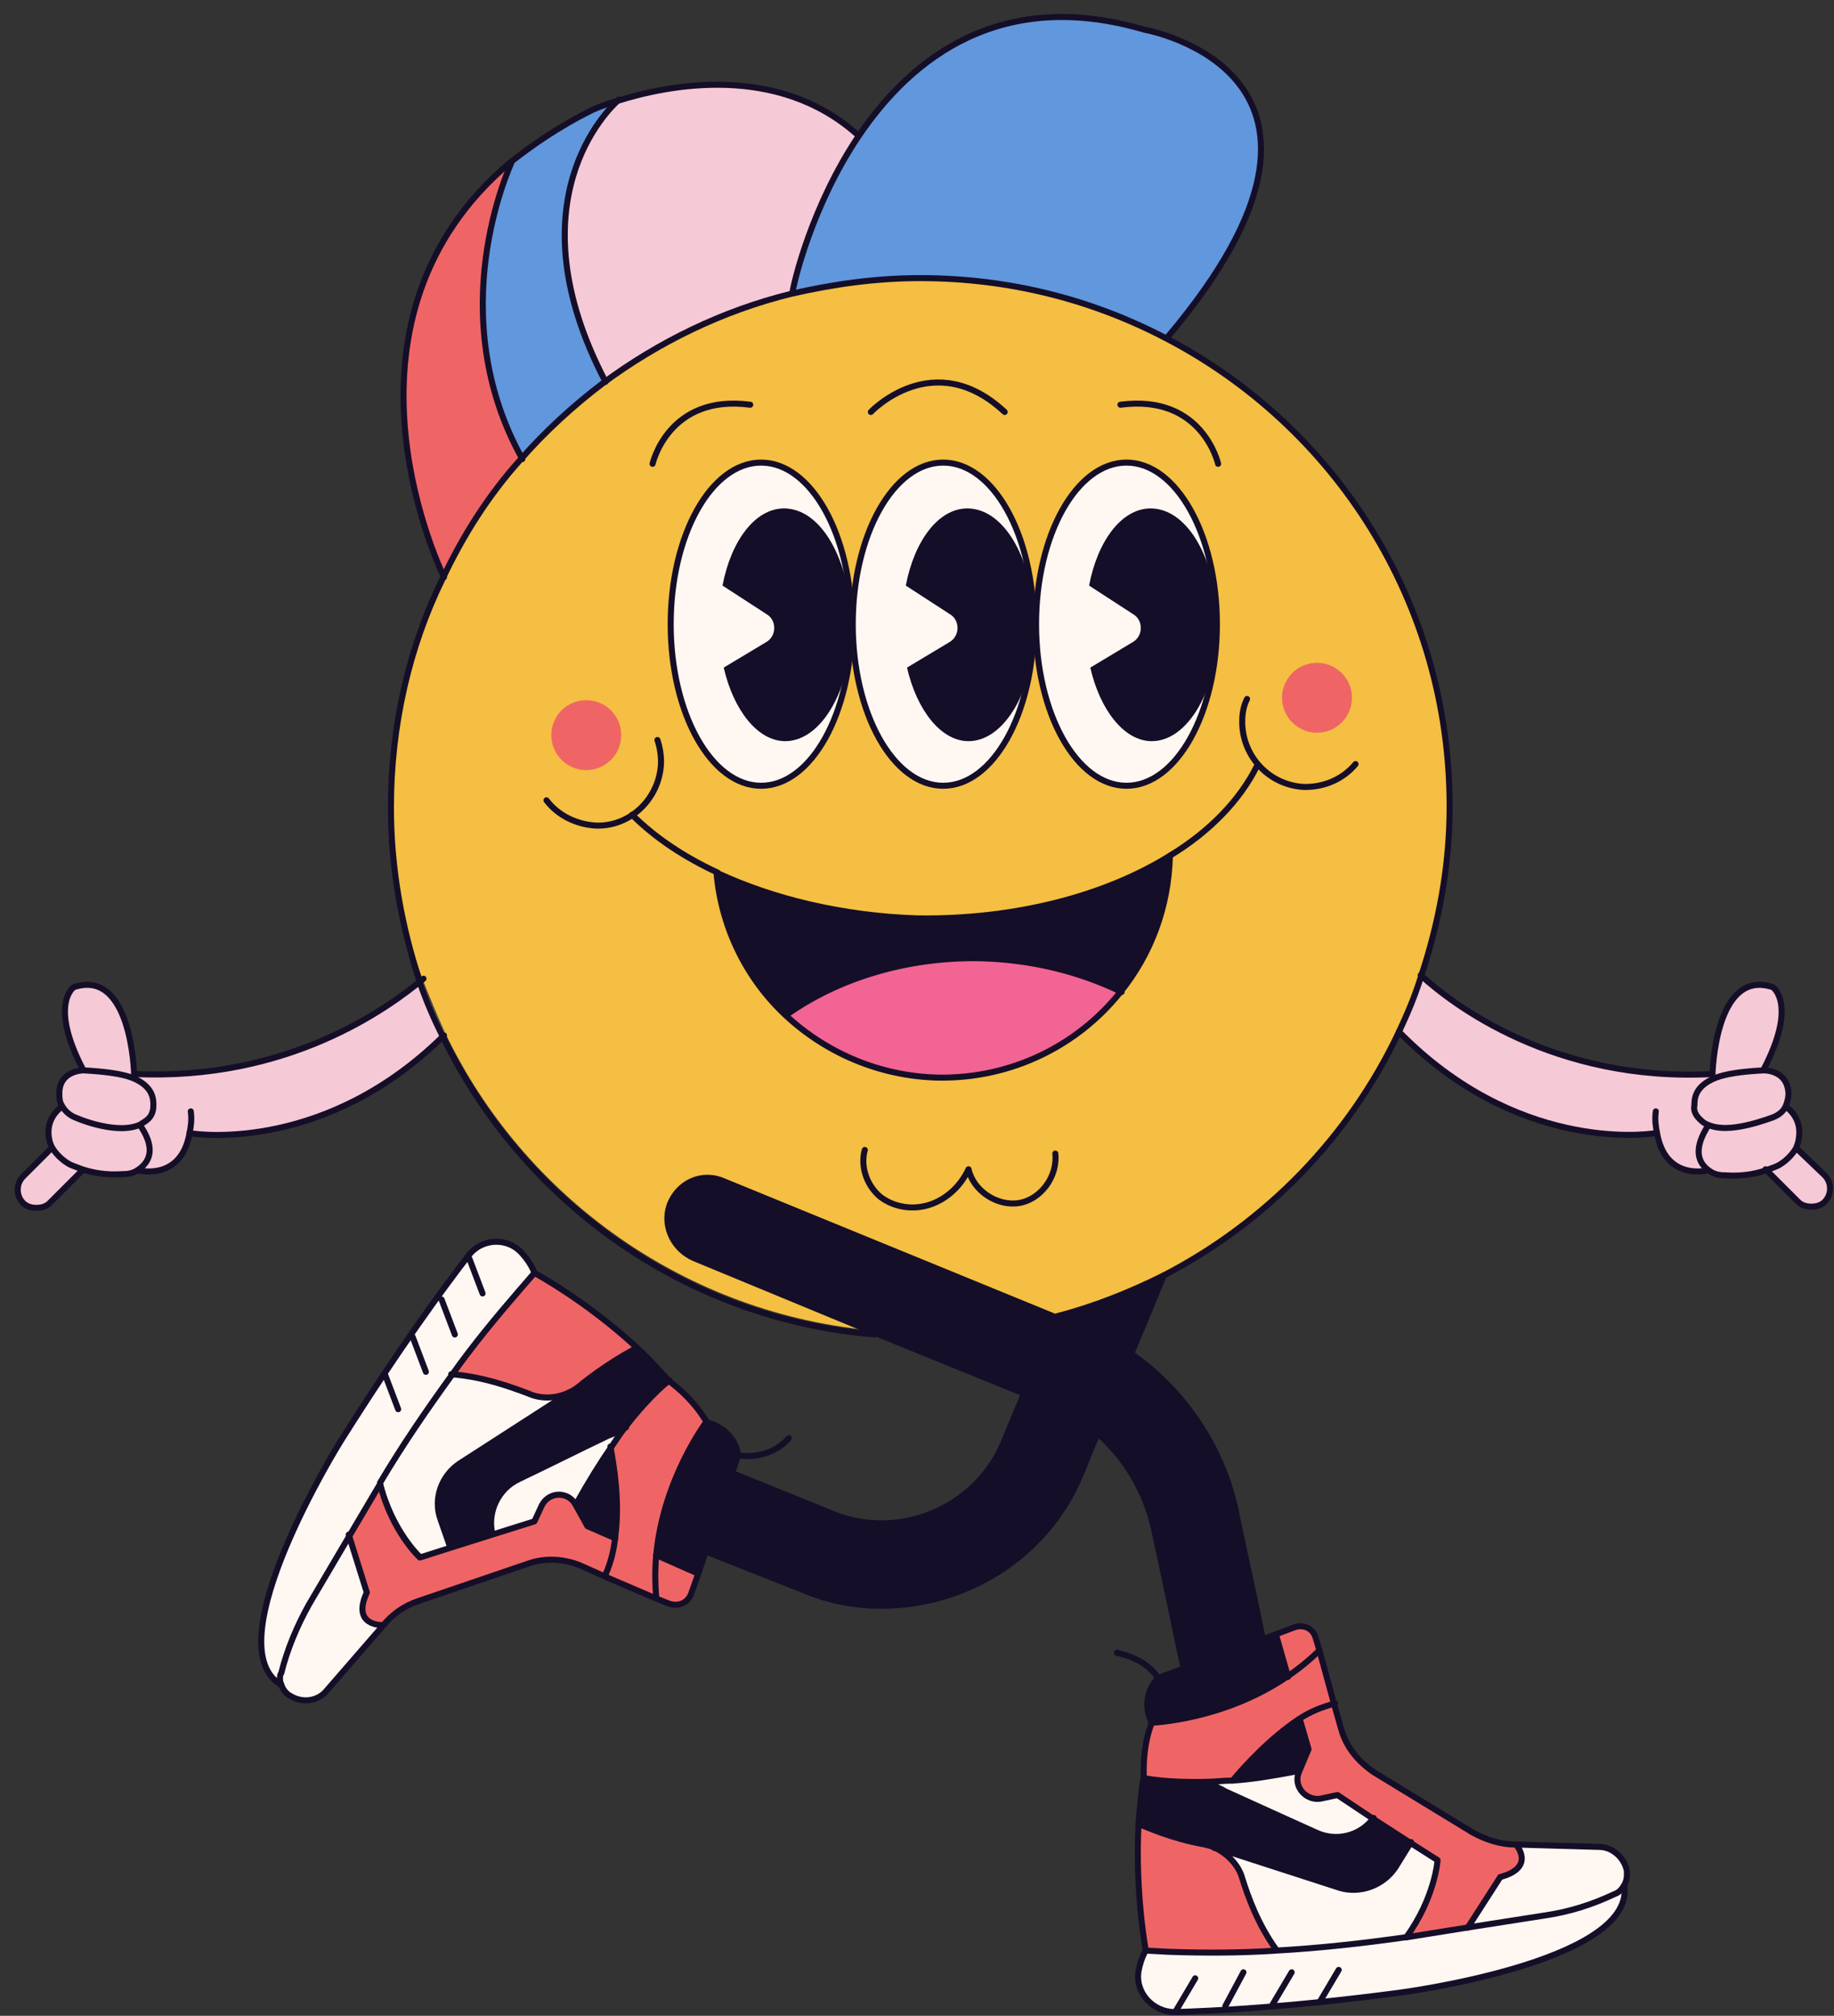<svg width="111" height="122" viewBox="0 0 111 122" fill="none" xmlns="http://www.w3.org/2000/svg">
<rect x="0" y="0" width="111" height="122" fill="#333333" stroke="none"/>
<path d="M85.401 111.486L84.453 113.019C83.723 114.114 82.336 114.624 81.095 114.26L73.651 111.851C73.433 111.778 73.214 111.705 73.068 111.632C71.024 111.267 69.638 110.684 69.054 110.392C69.127 109.516 69.2 108.567 69.346 107.618C69.346 107.618 70.659 107.91 73.141 107.837C73.505 107.983 73.87 108.129 74.235 108.348C75.987 109.151 78.103 110.1 79.709 110.83C80.95 111.413 82.409 111.048 83.212 109.954L85.401 111.486Z" fill="#150E28"/>
<path d="M78.687 104.114L79.198 105.865L78.614 107.252C77.154 107.544 75.768 107.69 74.6 107.836C75.33 106.887 76.863 105.208 78.687 104.114Z" fill="#150E28"/>
<path d="M77.228 98.934L77.957 101.561C74.089 104.188 69.784 104.334 69.784 104.334C69.784 104.334 68.981 102.948 70.148 101.634L77.228 98.934Z" fill="#150E28"/>
<path d="M98.392 114.259C98.903 118.856 84.744 120.681 84.744 120.681C78.103 121.557 73.579 121.776 71.17 121.849C69.856 121.849 68.762 120.681 68.981 119.367C69.127 118.564 69.419 118.127 69.419 118.127L70.805 118.2C72.995 118.273 75.111 118.2 77.3 118.127C79.928 117.981 82.482 117.689 85.109 117.324H85.182L88.831 116.74L93.502 116.01C94.962 115.791 96.421 115.353 97.808 114.697C98.027 114.624 98.173 114.405 98.319 114.259H98.392Z" fill="#FEF7F2"/>
<path d="M98.465 113.238C98.465 113.311 98.465 113.384 98.465 113.457C98.465 113.749 98.392 113.968 98.246 114.186C98.1 114.405 97.954 114.551 97.735 114.624C96.348 115.281 94.962 115.719 93.429 115.938L88.758 116.668L90.729 113.603C92.918 113.092 91.677 111.632 91.677 111.632L96.786 111.778C97.662 111.851 98.392 112.435 98.465 113.238Z" fill="#FEF7F2"/>
<path d="M78.614 107.253C78.249 108.129 79.052 109.005 79.928 108.859L80.949 108.64L83.139 110.1C82.336 111.194 80.876 111.486 79.636 110.975C78.03 110.246 75.914 109.224 74.162 108.494C73.797 108.348 73.433 108.129 73.068 107.983C73.505 107.983 74.016 107.91 74.6 107.91C75.768 107.691 77.082 107.545 78.614 107.253Z" fill="#FEF7F2"/>
<path d="M87.007 112.581C87.007 112.581 86.861 114.843 85.109 117.252H85.036C82.482 117.617 79.855 117.908 77.228 118.054C76.133 116.522 75.549 114.916 75.184 113.749C74.965 112.946 74.308 112.289 73.579 111.924L81.022 114.332C82.263 114.77 83.65 114.259 84.379 113.092L85.328 111.559L87.007 112.581Z" fill="#FEF7F2"/>
<path d="M77.228 118.054C75.038 118.2 72.922 118.2 70.732 118.127L69.346 118.054C69.346 118.054 68.689 114.551 68.908 110.391C69.492 110.61 70.878 111.267 72.922 111.632L73.505 111.851C74.235 112.215 74.892 112.872 75.111 113.675C75.549 114.843 76.206 116.448 77.228 118.054Z" fill="#EF6565"/>
<path d="M89.123 110.902C89.926 111.34 90.802 111.632 91.677 111.632C91.677 111.632 92.918 113.019 90.729 113.603L88.758 116.668L85.109 117.252C86.861 114.77 87.007 112.581 87.007 112.581L85.401 111.559L83.139 110.1L80.949 108.64L79.928 108.859C78.979 109.078 78.249 108.129 78.614 107.253L79.198 105.867L78.687 104.115C79.344 103.677 80.074 103.385 80.876 103.167L81.314 104.699C81.606 105.794 82.336 106.67 83.285 107.326L89.123 110.902Z" fill="#EF6565"/>
<path d="M78.395 98.495C78.979 98.276 79.563 98.568 79.709 99.152L79.928 99.882C79.271 100.466 78.614 101.05 77.957 101.487L77.228 98.86L78.395 98.495Z" fill="#EF6565"/>
<path d="M79.928 99.883L80.803 103.094C80.074 103.313 79.344 103.605 78.614 104.043C76.79 105.137 75.33 106.816 74.6 107.765C74.016 107.838 73.505 107.838 73.068 107.838C70.586 107.911 69.273 107.619 69.273 107.619C69.273 107.619 69.127 105.94 69.784 104.262C69.784 104.262 74.089 104.116 77.957 101.488C78.614 101.051 79.271 100.54 79.928 99.883Z" fill="#EF6565"/>
<path d="M69.711 104.26C69.711 104.26 68.908 102.873 70.076 101.56L77.154 98.933L78.322 98.495C78.906 98.276 79.49 98.568 79.636 99.151L79.855 99.881L80.731 103.092L81.168 104.625C81.46 105.72 82.19 106.595 83.139 107.252L89.123 110.901C89.926 111.339 90.802 111.631 91.677 111.631L96.786 111.777C97.589 111.777 98.319 112.434 98.465 113.237C98.465 113.31 98.465 113.383 98.465 113.456C98.465 113.747 98.392 113.966 98.246 114.185C98.1 114.404 97.954 114.55 97.735 114.623C96.348 115.28 94.962 115.718 93.429 115.937L88.758 116.667L85.109 117.251H85.036C82.482 117.615 79.855 117.907 77.228 118.053C75.038 118.199 72.922 118.199 70.732 118.126L69.346 118.053C69.346 118.053 68.689 114.55 68.908 110.39C68.981 109.515 69.054 108.566 69.2 107.617C69.273 107.617 69.054 105.939 69.711 104.26Z" stroke="#150E28" stroke-width="0.365" stroke-miterlimit="10" stroke-linecap="round" stroke-linejoin="round"/>
<path d="M69.71 104.259C69.71 104.259 74.016 104.113 77.884 101.486C78.541 101.048 79.271 100.464 79.855 99.88" stroke="#150E28" stroke-width="0.365" stroke-miterlimit="10" stroke-linecap="round" stroke-linejoin="round"/>
<path d="M78.687 104.113L79.198 105.865L78.614 107.251C78.249 108.127 79.052 109.003 79.928 108.857L80.949 108.638L83.139 110.098L85.401 111.557L87.007 112.579C87.007 112.579 86.861 114.841 85.109 117.25" stroke="#150E28" stroke-width="0.365" stroke-miterlimit="10" stroke-linecap="round" stroke-linejoin="round"/>
<path d="M77.227 98.931L77.957 101.485" stroke="#150E28" stroke-width="0.365" stroke-miterlimit="10" stroke-linecap="round" stroke-linejoin="round"/>
<path d="M91.751 111.63C91.751 111.63 92.991 113.016 90.802 113.6L88.831 116.665" stroke="#150E28" stroke-width="0.365" stroke-miterlimit="10" stroke-linecap="round" stroke-linejoin="round"/>
<path d="M73.579 111.851C74.308 112.216 74.965 112.873 75.184 113.675C75.549 114.843 76.133 116.449 77.228 117.981" stroke="#150E28" stroke-width="0.365" stroke-miterlimit="10" stroke-linecap="round" stroke-linejoin="round"/>
<path d="M68.908 110.391C69.492 110.609 70.878 111.266 72.922 111.631C73.141 111.704 73.359 111.704 73.505 111.85" stroke="#150E28" stroke-width="0.365" stroke-miterlimit="10" stroke-linecap="round" stroke-linejoin="round"/>
<path d="M69.346 118.053C69.346 118.053 69.054 118.491 68.908 119.294C68.689 120.607 69.784 121.775 71.097 121.775C73.505 121.702 78.03 121.483 84.671 120.607C84.671 120.607 98.829 118.783 98.319 114.185" stroke="#150E28" stroke-width="0.365" stroke-miterlimit="10" stroke-linecap="round" stroke-linejoin="round"/>
<path d="M69.273 107.618C69.273 107.618 70.586 107.91 73.068 107.837C73.505 107.837 74.016 107.764 74.6 107.764C75.768 107.691 77.082 107.472 78.614 107.18" stroke="#150E28" stroke-width="0.365" stroke-miterlimit="10" stroke-linecap="round" stroke-linejoin="round"/>
<path d="M85.401 111.486L84.453 113.018C83.723 114.113 82.336 114.624 81.095 114.259L73.651 111.851L73.068 111.632" stroke="#150E28" stroke-width="0.365" stroke-miterlimit="10" stroke-linecap="round" stroke-linejoin="round"/>
<path d="M73.068 107.908C73.433 108.054 73.797 108.2 74.162 108.419C75.914 109.222 78.03 110.17 79.636 110.9C80.876 111.484 82.336 111.119 83.139 110.024" stroke="#150E28" stroke-width="0.365" stroke-miterlimit="10" stroke-linecap="round" stroke-linejoin="round"/>
<path d="M74.6 107.764C75.33 106.888 76.863 105.209 78.614 104.042C79.271 103.604 80.001 103.312 80.803 103.093" stroke="#150E28" stroke-width="0.365" stroke-miterlimit="10" stroke-linecap="round" stroke-linejoin="round"/>
<path d="M71.17 121.701L72.338 119.73" stroke="#150E28" stroke-width="0.365" stroke-miterlimit="10" stroke-linecap="round" stroke-linejoin="round"/>
<path d="M74.162 121.411L75.257 119.367" stroke="#150E28" stroke-width="0.365" stroke-miterlimit="10" stroke-linecap="round" stroke-linejoin="round"/>
<path d="M77.008 121.338L78.176 119.367" stroke="#150E28" stroke-width="0.365" stroke-miterlimit="10" stroke-linecap="round" stroke-linejoin="round"/>
<path d="M79.855 121.192L81.022 119.221" stroke="#150E28" stroke-width="0.365" stroke-miterlimit="10" stroke-linecap="round" stroke-linejoin="round"/>
<path d="M40.519 83.534C40.519 83.534 39.424 84.337 37.891 86.307C37.599 86.453 37.234 86.672 36.797 86.818C35.118 87.621 32.929 88.715 31.396 89.445C30.155 90.029 29.499 91.416 29.791 92.729L27.236 93.532L26.652 91.853C26.215 90.613 26.725 89.226 27.82 88.496L34.388 84.264C34.607 84.191 34.753 84.045 34.972 83.899C36.578 82.585 37.891 81.855 38.475 81.563C39.205 82.147 39.862 82.804 40.519 83.534Z" fill="#150E28"/>
<path d="M36.943 87.549C37.162 88.716 37.526 90.906 37.234 93.022L35.556 92.292L34.826 90.979C35.629 89.665 36.286 88.497 36.943 87.549Z" fill="#150E28"/>
<path d="M42.781 86.017C42.781 86.017 44.386 86.309 44.678 87.988L42.27 95.14L39.789 94.045C40.154 89.447 42.781 86.017 42.781 86.017Z" fill="#150E28"/>
<path d="M20.595 87.258C24.098 81.566 26.798 77.916 28.331 76.019C29.134 74.997 30.739 74.924 31.615 75.873C32.199 76.457 32.345 77.041 32.345 77.041L31.396 78.135C30.009 79.741 28.623 81.493 27.382 83.171C25.85 85.287 24.39 87.477 23.076 89.739V89.812L21.179 93.023L18.771 97.11C18.041 98.424 17.457 99.811 17.092 101.27C17.092 101.343 17.019 101.489 17.019 101.562C17.019 101.708 17.019 101.781 17.092 101.927L16.946 102C13.005 99.373 20.595 87.258 20.595 87.258Z" fill="#FEF7F2"/>
<path d="M22.201 96.453C21.252 98.496 23.149 98.423 23.149 98.423L19.792 102.291C19.282 102.948 18.333 103.094 17.603 102.656C17.311 102.51 17.092 102.218 17.019 101.926C16.946 101.78 16.946 101.707 16.946 101.561C16.946 101.488 16.946 101.342 17.019 101.269C17.384 99.81 17.968 98.423 18.698 97.11L21.106 93.023L22.201 96.453Z" fill="#FEF7F2"/>
<path d="M36.943 87.55C36.286 88.499 35.556 89.666 34.826 90.98C34.388 90.177 33.221 90.177 32.783 91.053L32.345 92.002L29.791 92.805C29.499 91.491 30.155 90.104 31.396 89.521C32.929 88.791 35.118 87.696 36.797 86.893C37.162 86.674 37.526 86.528 37.891 86.382C37.599 86.747 37.307 87.112 36.943 87.55Z" fill="#FEF7F2"/>
<path d="M32.053 84.337C32.856 84.702 33.731 84.629 34.534 84.264L27.966 88.497C26.871 89.227 26.36 90.614 26.798 91.854L27.382 93.533L25.558 94.117C25.558 94.117 23.879 92.584 23.149 89.665V89.592C24.463 87.329 25.923 85.14 27.455 83.024C29.28 83.316 30.885 83.826 32.053 84.337Z" fill="#FEF7F2"/>
<path d="M42.197 95.211L41.759 96.451C41.54 97.035 40.956 97.254 40.373 97.035L39.643 96.743C39.57 95.868 39.57 94.992 39.643 94.189L42.197 95.211Z" fill="#EF6565"/>
<path d="M25.339 96.891C24.463 97.183 23.733 97.694 23.149 98.424C23.149 98.424 21.252 98.497 22.201 96.453L21.106 92.95L23.003 89.739C23.806 92.658 25.412 94.191 25.412 94.191L27.236 93.607L29.791 92.804L32.345 92.001L32.783 91.053C33.221 90.177 34.388 90.177 34.826 90.98L35.556 92.293L37.234 93.023C37.162 93.826 36.943 94.629 36.651 95.286L35.191 94.629C34.169 94.191 33.002 94.118 31.98 94.483L25.339 96.891Z" fill="#EF6565"/>
<path d="M38.548 81.565C38.037 81.857 36.651 82.587 35.045 83.901L34.461 84.266C33.731 84.631 32.783 84.704 31.98 84.339C30.812 83.901 29.207 83.317 27.309 83.171C28.55 81.419 29.936 79.741 31.323 78.135L32.272 77.041C32.345 77.041 35.483 78.719 38.548 81.565Z" fill="#EF6565"/>
<path d="M40.519 83.535C40.519 83.535 41.905 84.484 42.781 86.016C42.781 86.016 40.154 89.446 39.716 94.117C39.643 94.92 39.643 95.795 39.716 96.671L36.651 95.358C36.943 94.628 37.161 93.898 37.234 93.095C37.526 90.979 37.161 88.789 36.943 87.622C37.234 87.184 37.526 86.746 37.818 86.381C39.424 84.338 40.519 83.535 40.519 83.535Z" fill="#EF6565"/>
<path d="M27.382 83.172C28.623 81.42 30.009 79.742 31.396 78.136L32.345 77.041C32.345 77.041 35.483 78.72 38.548 81.566C39.205 82.15 39.862 82.88 40.519 83.609C40.519 83.609 41.905 84.558 42.781 86.091C42.781 86.091 44.387 86.383 44.678 88.061L42.27 95.213L41.832 96.454C41.613 97.038 41.029 97.257 40.446 97.038L39.716 96.746L36.651 95.432L35.191 94.775C34.169 94.338 33.002 94.264 31.98 94.629L25.339 96.892C24.463 97.184 23.733 97.695 23.149 98.424L19.792 102.292C19.282 102.949 18.333 103.095 17.603 102.657C17.311 102.511 17.092 102.219 17.019 101.927C16.946 101.781 16.946 101.708 16.946 101.562C16.946 101.49 16.946 101.344 17.019 101.271C17.384 99.811 17.968 98.424 18.698 97.111L21.106 93.024L23.003 89.813V89.74C24.39 87.404 25.85 85.288 27.382 83.172Z" stroke="#150E28" stroke-width="0.365" stroke-miterlimit="10" stroke-linecap="round" stroke-linejoin="round"/>
<path d="M42.781 86.018C42.781 86.018 40.154 89.448 39.716 94.119C39.643 94.921 39.643 95.797 39.716 96.673" stroke="#150E28" stroke-width="0.365" stroke-miterlimit="10" stroke-linecap="round" stroke-linejoin="round"/>
<path d="M37.234 93.097L35.556 92.367L34.826 91.053C34.388 90.251 33.221 90.251 32.783 91.126L32.345 92.075L29.791 92.878L27.236 93.681L25.412 94.264C25.412 94.264 23.733 92.732 23.003 89.813" stroke="#150E28" stroke-width="0.365" stroke-miterlimit="10" stroke-linecap="round" stroke-linejoin="round"/>
<path d="M42.197 95.213L39.716 94.118" stroke="#150E28" stroke-width="0.365" stroke-miterlimit="10" stroke-linecap="round" stroke-linejoin="round"/>
<path d="M23.149 98.351C23.149 98.351 21.252 98.424 22.201 96.38L21.106 92.877" stroke="#150E28" stroke-width="0.365" stroke-miterlimit="10" stroke-linecap="round" stroke-linejoin="round"/>
<path d="M34.461 84.265C33.731 84.63 32.783 84.703 31.98 84.338C30.812 83.9 29.207 83.316 27.309 83.17" stroke="#150E28" stroke-width="0.365" stroke-miterlimit="10" stroke-linecap="round" stroke-linejoin="round"/>
<path d="M38.548 81.566C38.037 81.858 36.651 82.588 35.045 83.901C34.899 84.047 34.68 84.193 34.461 84.266" stroke="#150E28" stroke-width="0.365" stroke-miterlimit="10" stroke-linecap="round" stroke-linejoin="round"/>
<path d="M32.345 77.041C32.345 77.041 32.199 76.53 31.615 75.874C30.739 74.852 29.134 74.925 28.331 76.019C26.871 77.917 24.171 81.566 20.595 87.258C20.595 87.258 13.005 99.446 16.946 101.927" stroke="#150E28" stroke-width="0.365" stroke-miterlimit="10" stroke-linecap="round" stroke-linejoin="round"/>
<path d="M40.519 83.535C40.519 83.535 39.424 84.338 37.891 86.309C37.599 86.674 37.307 87.111 37.016 87.549C36.359 88.498 35.629 89.666 34.899 90.979" stroke="#150E28" stroke-width="0.365" stroke-miterlimit="10" stroke-linecap="round" stroke-linejoin="round"/>
<path d="M27.236 93.607L26.652 91.928C26.215 90.688 26.725 89.301 27.82 88.571L34.388 84.338L34.972 83.974" stroke="#150E28" stroke-width="0.365" stroke-miterlimit="10" stroke-linecap="round" stroke-linejoin="round"/>
<path d="M37.891 86.383C37.599 86.529 37.234 86.748 36.797 86.894C35.118 87.697 32.929 88.791 31.396 89.521C30.155 90.105 29.499 91.492 29.791 92.805" stroke="#150E28" stroke-width="0.365" stroke-miterlimit="10" stroke-linecap="round" stroke-linejoin="round"/>
<path d="M36.943 87.549C37.161 88.717 37.526 90.906 37.234 93.023C37.161 93.826 36.943 94.628 36.651 95.285" stroke="#150E28" stroke-width="0.365" stroke-miterlimit="10" stroke-linecap="round" stroke-linejoin="round"/>
<path d="M28.404 76.165L29.207 78.281" stroke="#150E28" stroke-width="0.365" stroke-miterlimit="10" stroke-linecap="round" stroke-linejoin="round"/>
<path d="M26.725 78.648L27.528 80.764" stroke="#150E28" stroke-width="0.365" stroke-miterlimit="10" stroke-linecap="round" stroke-linejoin="round"/>
<path d="M24.974 80.909L25.777 83.025" stroke="#150E28" stroke-width="0.365" stroke-miterlimit="10" stroke-linecap="round" stroke-linejoin="round"/>
<path d="M23.295 83.17L24.098 85.287" stroke="#150E28" stroke-width="0.365" stroke-miterlimit="10" stroke-linecap="round" stroke-linejoin="round"/>
<path d="M108.828 72.733L106.857 70.763C107.222 70.69 107.514 70.544 107.733 70.398C108.171 70.179 108.463 69.887 108.682 69.449L108.755 69.522L110.433 71.128C110.871 71.566 110.871 72.295 110.433 72.733C110.214 72.952 109.922 73.025 109.631 73.025C109.339 73.098 109.047 72.952 108.828 72.733Z" fill="#F6C9D6"/>
<path d="M26.871 34.932C26.288 33.691 19.719 19.241 30.885 9.827C30.739 10.191 26.652 18.949 31.542 27.78C29.718 29.896 28.185 32.304 26.871 34.932Z" fill="#EF6565"/>
<path d="M103.281 68.136C104.376 68.647 106.201 68.136 107.222 67.698C107.587 67.553 107.879 67.261 108.025 66.969L108.098 67.042C108.098 67.042 108.828 67.553 108.828 68.501C108.828 68.866 108.755 69.231 108.609 69.523C108.39 69.888 108.025 70.253 107.66 70.472C107.441 70.618 107.149 70.691 106.784 70.837C106.128 71.056 105.325 71.202 104.303 71.129C103.938 71.129 103.646 71.056 103.354 70.837C102.843 70.472 102.333 69.742 103.208 68.282L103.281 68.136Z" fill="#F6C9D6"/>
<path d="M55.771 16.759C53.071 16.759 50.517 17.124 47.963 17.708C48.036 17.197 49.13 12.526 51.977 8.22C55.188 3.477 60.588 -0.829 69.273 1.798C69.273 1.798 84.161 4.425 70.659 20.408C66.208 18.073 61.099 16.759 55.771 16.759Z" fill="#6197DD"/>
<path d="M43.438 52.811C43.73 56.168 45.262 59.233 47.598 61.423C50.006 63.685 53.217 65.145 56.866 65.218C61.318 65.291 65.332 63.247 67.886 60.036C69.711 57.774 70.805 54.927 70.878 51.789C67.01 54.198 61.61 55.657 55.699 55.584C51.028 55.438 46.868 54.416 43.438 52.811ZM26.871 34.931C28.112 32.304 29.718 29.895 31.542 27.779C33.075 26.027 34.68 24.495 36.578 23.108C39.935 20.627 43.803 18.729 47.963 17.708C50.444 17.124 53.071 16.759 55.771 16.759C61.099 16.759 66.208 18.073 70.659 20.408C80.876 25.735 87.81 36.464 87.81 48.724C87.81 52.373 87.226 55.876 86.058 59.087C85.693 60.182 85.255 61.277 84.745 62.371C81.752 68.721 76.717 73.902 70.513 77.113C68.47 78.208 66.281 79.011 64.018 79.595L43.876 71.348C42.562 70.837 41.029 71.494 40.592 72.808C40.154 74.121 40.883 75.508 42.124 76.019L53.071 80.543C41.54 79.595 31.688 72.443 26.944 62.517C26.433 61.423 25.996 60.328 25.558 59.233C24.39 55.949 23.806 52.373 23.806 48.651C23.733 43.761 24.901 39.091 26.871 34.931Z" fill="#F4BF42"/>
<path d="M106.711 64.78C105.325 64.853 104.376 64.999 103.792 65.218L103.719 64.999C103.719 64.999 103.865 58.577 107.368 59.744C107.368 59.817 108.828 60.839 106.711 64.78Z" fill="#F6C9D6"/>
<path d="M37.38 6.105C40.373 5.156 47.087 3.77 51.977 8.221C49.13 12.454 48.036 17.125 47.963 17.709C43.803 18.73 39.935 20.628 36.578 23.109C30.958 12.235 36.724 6.616 37.38 6.105Z" fill="#F6C9D6"/>
<path d="M31.615 27.78C26.725 19.022 30.812 10.192 30.958 9.827C32.345 8.732 33.95 7.637 35.848 6.689C35.848 6.689 36.432 6.397 37.453 6.105C36.87 6.689 31.031 12.235 36.651 23.109C34.753 24.496 33.075 26.028 31.615 27.78Z" fill="#6197DD"/>
<path d="M4.394 59.817C7.897 58.65 8.043 65.072 8.043 65.072L7.97 65.291C7.313 65.072 6.437 64.853 5.05 64.853C2.934 60.839 4.394 59.817 4.394 59.817Z" fill="#F6C9D6"/>
<path d="M47.598 61.423C45.262 59.234 43.73 56.169 43.438 52.812C46.868 54.417 51.101 55.439 55.625 55.585C61.537 55.658 66.937 54.271 70.805 51.79C70.732 54.928 69.638 57.774 67.813 60.036C65.332 58.796 62.34 58.066 59.202 57.993C54.823 57.92 50.663 59.234 47.598 61.423Z" fill="#150E28"/>
<path d="M5.05 64.78C6.437 64.853 7.386 64.999 7.97 65.218C9.283 65.729 9.283 66.532 9.283 66.897C9.283 67.189 9.21 67.481 8.991 67.7C8.845 67.846 8.699 67.918 8.48 68.064C7.386 68.575 5.561 68.064 4.54 67.627C4.175 67.481 3.883 67.189 3.737 66.897C3.591 66.678 3.591 66.386 3.591 66.167C3.591 64.78 5.05 64.78 5.05 64.78Z" fill="#F6C9D6"/>
<path d="M74.819 91.563C73.943 87.623 71.681 84.192 68.47 81.93C67.521 81.273 66.499 80.689 65.405 80.251L64.018 79.668L43.876 71.421C42.562 70.91 41.029 71.567 40.592 72.881C40.154 74.194 40.883 75.581 42.124 76.092L53.071 80.616L62.048 84.265L63.507 84.849C64.602 85.287 65.624 85.944 66.499 86.674C68.251 88.206 69.492 90.25 69.93 92.512C70.659 96.161 71.243 98.788 71.681 100.759C73.36 100.467 74.892 99.883 76.425 99.153H76.498C76.06 97.256 75.476 94.775 74.819 91.563Z" fill="#150E28"/>
<path d="M7.97 65.291L8.043 65.072C17.311 65.51 23.368 61.131 25.558 59.306C25.923 60.401 26.433 61.569 26.944 62.59C20.011 69.596 12.348 68.648 11.546 68.502C10.962 71.421 8.48 70.764 8.48 70.764C8.991 70.399 9.575 69.669 8.626 68.21L8.553 68.064C8.772 67.991 8.918 67.845 9.064 67.699C9.283 67.48 9.429 67.188 9.356 66.896C9.283 66.604 9.283 65.802 7.97 65.291Z" fill="#F6C9D6"/>
<path d="M4.904 70.838L2.934 72.808C2.715 73.027 2.423 73.1 2.131 73.1C1.839 73.1 1.547 73.027 1.328 72.808C0.891 72.371 0.891 71.641 1.328 71.203L3.007 69.524C3.226 69.889 3.591 70.254 3.956 70.473C4.321 70.546 4.613 70.692 4.904 70.838Z" fill="#F6C9D6"/>
<path d="M103.792 65.29C104.449 65.071 105.325 64.852 106.711 64.852C106.711 64.852 108.171 64.779 108.244 66.239C108.244 66.531 108.171 66.749 108.098 66.968C107.952 67.333 107.66 67.552 107.295 67.698C106.273 68.063 104.449 68.647 103.354 68.136C103.135 68.063 102.989 67.917 102.843 67.771C102.624 67.552 102.479 67.26 102.552 66.968C102.479 66.603 102.479 65.801 103.792 65.29Z" fill="#F6C9D6"/>
<path d="M86.058 59.16C88.028 60.839 94.159 65.582 103.719 65.145L103.792 65.364C102.479 65.874 102.479 66.677 102.479 67.042C102.479 67.334 102.552 67.626 102.77 67.845C102.916 67.991 103.062 68.064 103.281 68.21L103.208 68.356C102.26 69.815 102.843 70.545 103.354 70.91C103.354 70.91 100.8 71.567 100.289 68.648C99.486 68.794 91.751 69.669 84.744 62.517C85.182 61.35 85.62 60.255 86.058 59.16Z" fill="#F6C9D6"/>
<path d="M3.153 69.523C3.007 69.231 2.934 68.866 2.934 68.574C3.007 67.626 3.664 67.115 3.664 67.115L3.737 67.042C3.883 67.407 4.175 67.626 4.54 67.772C5.561 68.137 7.386 68.72 8.48 68.21L8.553 68.356C9.502 69.815 8.918 70.545 8.407 70.91C8.116 71.056 7.751 71.202 7.459 71.202C6.437 71.275 5.634 71.129 4.977 70.91C4.613 70.837 4.321 70.691 4.102 70.545C3.664 70.253 3.299 69.888 3.153 69.523Z" fill="#F6C9D6"/>
<path d="M56.866 65.218C53.29 65.145 50.006 63.685 47.598 61.423C50.663 59.233 54.823 57.92 59.274 57.993C62.413 58.066 65.332 58.796 67.886 60.036C65.259 63.247 61.318 65.291 56.866 65.218Z" fill="#F26493"/>
<path d="M62.048 84.339L60.807 87.331C59.129 91.345 54.531 93.243 50.517 91.637L44.386 89.156L42.781 93.899L48.692 96.235C50.225 96.891 51.904 97.183 53.436 97.183C58.545 97.183 63.434 94.191 65.478 89.229L66.499 86.747C65.624 86.017 64.602 85.361 63.507 84.923L62.048 84.339ZM63.945 79.668L65.332 80.252C66.427 80.69 67.448 81.274 68.397 81.931L70.367 77.187C68.397 78.209 66.281 79.084 63.945 79.668Z" fill="#150E28"/>
<path d="M63.945 79.668C66.207 79.084 68.397 78.208 70.44 77.186C76.644 73.975 81.679 68.794 84.671 62.445C85.182 61.35 85.62 60.328 85.985 59.16C87.08 55.876 87.737 52.446 87.737 48.797C87.737 36.464 80.803 25.809 70.586 20.481C66.135 18.146 61.099 16.832 55.698 16.832C52.998 16.832 50.444 17.197 47.89 17.781C43.73 18.803 39.862 20.7 36.505 23.181C34.68 24.568 33.002 26.101 31.469 27.852C29.572 29.968 28.039 32.377 26.798 35.004C24.755 39.164 23.66 43.908 23.66 48.87C23.66 52.592 24.317 56.095 25.412 59.452C25.777 60.547 26.288 61.715 26.798 62.736C31.615 72.662 41.394 79.814 52.925 80.763" stroke="#150E28" stroke-width="0.365" stroke-miterlimit="10" stroke-linecap="round" stroke-linejoin="round"/>
<path d="M70.659 20.409C70.659 20.409 70.659 20.336 70.659 20.409C84.161 4.426 69.273 1.799 69.273 1.799C60.588 -0.755 55.188 3.477 51.976 8.221C49.13 12.454 48.035 17.125 47.963 17.709" stroke="#150E28" stroke-width="0.365" stroke-miterlimit="10" stroke-linecap="round" stroke-linejoin="round"/>
<path d="M26.871 34.932C26.288 33.692 19.719 19.242 30.885 9.827C32.272 8.733 33.877 7.638 35.775 6.689C35.775 6.689 36.359 6.397 37.38 6.105C40.373 5.157 47.087 3.77 51.976 8.222" stroke="#150E28" stroke-width="0.365" stroke-miterlimit="10" stroke-linecap="round" stroke-linejoin="round"/>
<path d="M37.453 6.032C37.453 6.032 37.38 6.032 37.453 6.032C36.797 6.616 30.958 12.235 36.651 23.109" stroke="#150E28" stroke-width="0.365" stroke-miterlimit="10" stroke-linecap="round" stroke-linejoin="round"/>
<path d="M31.615 27.78C26.725 19.022 30.812 10.192 30.958 9.827" stroke="#150E28" stroke-width="0.365" stroke-miterlimit="10" stroke-linecap="round" stroke-linejoin="round"/>
<path d="M70.805 51.789C73.214 50.33 75.038 48.432 76.06 46.389" stroke="#150E28" stroke-width="0.365" stroke-miterlimit="10" stroke-linecap="round" stroke-linejoin="round"/>
<path d="M38.256 49.31C39.643 50.696 41.394 51.864 43.438 52.813" stroke="#150E28" stroke-width="0.365" stroke-miterlimit="10" stroke-linecap="round" stroke-linejoin="round"/>
<path d="M70.805 51.79C70.732 54.928 69.638 57.774 67.813 60.037C65.259 63.248 61.245 65.291 56.793 65.218C53.217 65.145 49.933 63.686 47.525 61.423C45.189 59.234 43.657 56.169 43.365 52.812C46.795 54.417 51.028 55.439 55.553 55.585C61.537 55.658 66.937 54.198 70.805 51.79Z" stroke="#150E28" stroke-width="0.365" stroke-miterlimit="10" stroke-linecap="round" stroke-linejoin="round"/>
<path d="M33.075 48.434C33.731 49.309 34.826 49.893 36.067 49.966C38.183 50.039 39.935 48.288 40.008 46.171C40.008 45.66 39.935 45.223 39.789 44.785" stroke="#150E28" stroke-width="0.365" stroke-miterlimit="10" stroke-linecap="round" stroke-linejoin="round"/>
<path d="M82.044 46.243C81.314 47.119 80.22 47.63 78.979 47.63C76.863 47.557 75.184 45.805 75.184 43.689C75.184 43.178 75.257 42.74 75.476 42.302" stroke="#150E28" stroke-width="0.365" stroke-miterlimit="10" stroke-linecap="round" stroke-linejoin="round"/>
<path d="M5.05 64.78C6.437 64.853 7.386 64.999 7.97 65.218C9.283 65.729 9.283 66.531 9.283 66.896C9.283 67.188 9.21 67.48 8.991 67.699C8.845 67.845 8.699 67.918 8.48 68.064C7.386 68.575 5.561 68.064 4.54 67.626C4.175 67.48 3.883 67.188 3.737 66.896C3.591 66.677 3.591 66.385 3.591 66.167C3.591 64.78 5.05 64.78 5.05 64.78ZM5.05 64.78C2.934 60.766 4.467 59.744 4.467 59.744C7.97 58.577 8.116 64.999 8.116 64.999C17.384 65.437 23.441 61.058 25.631 59.233" stroke="#150E28" stroke-width="0.365" stroke-miterlimit="10" stroke-linecap="round" stroke-linejoin="round"/>
<path d="M3.664 67.044C3.664 67.044 2.934 67.555 2.934 68.504C2.934 68.869 3.007 69.161 3.153 69.453C3.372 69.817 3.737 70.182 4.102 70.401C4.321 70.547 4.612 70.62 4.977 70.766C5.634 70.985 6.437 71.131 7.459 71.058C7.824 71.058 8.116 70.985 8.407 70.766C8.918 70.401 9.502 69.671 8.553 68.212" stroke="#150E28" stroke-width="0.365" stroke-miterlimit="10" stroke-linecap="round" stroke-linejoin="round"/>
<path d="M3.08 69.525L1.401 71.203C0.963 71.641 0.963 72.371 1.401 72.809C1.62 73.028 1.912 73.101 2.204 73.101C2.496 73.101 2.788 73.028 3.007 72.809L4.977 70.838" stroke="#150E28" stroke-width="0.365" stroke-miterlimit="10" stroke-linecap="round" stroke-linejoin="round"/>
<path d="M8.407 70.837C8.407 70.837 10.962 71.494 11.473 68.575C11.546 68.21 11.619 67.772 11.546 67.261" stroke="#150E28" stroke-width="0.365" stroke-miterlimit="10" stroke-linecap="round" stroke-linejoin="round"/>
<path d="M11.473 68.577C12.275 68.723 19.865 69.598 26.871 62.665" stroke="#150E28" stroke-width="0.365" stroke-miterlimit="10" stroke-linecap="round" stroke-linejoin="round"/>
<path d="M106.711 64.782C106.711 64.782 108.171 64.709 108.244 66.169C108.244 66.46 108.171 66.68 108.098 66.898C107.952 67.263 107.66 67.482 107.295 67.628C106.273 67.993 104.449 68.577 103.354 68.066C103.135 67.993 102.989 67.847 102.843 67.701C102.624 67.482 102.479 67.19 102.552 66.898C102.552 66.534 102.552 65.731 103.865 65.22C104.449 65.001 105.325 64.855 106.711 64.782ZM106.711 64.782C108.828 60.768 107.295 59.746 107.295 59.746C103.792 58.579 103.646 65.001 103.646 65.001C94.086 65.512 87.883 60.768 85.985 59.017" stroke="#150E28" stroke-width="0.365" stroke-miterlimit="10" stroke-linecap="round" stroke-linejoin="round"/>
<path d="M108.171 67.044C108.171 67.044 108.901 67.555 108.901 68.504C108.901 68.869 108.828 69.234 108.682 69.525C108.463 69.89 108.098 70.255 107.733 70.474C107.514 70.62 107.222 70.693 106.857 70.839C106.201 71.058 105.398 71.204 104.376 71.131C104.011 71.131 103.719 71.058 103.427 70.839C102.916 70.474 102.406 69.744 103.281 68.285" stroke="#150E28" stroke-width="0.365" stroke-miterlimit="10" stroke-linecap="round" stroke-linejoin="round"/>
<path d="M108.755 69.525L110.433 71.13C110.871 71.568 110.871 72.298 110.433 72.736C110.214 72.955 109.922 73.028 109.631 73.028C109.339 73.028 109.047 72.955 108.828 72.736L106.857 70.765" stroke="#150E28" stroke-width="0.365" stroke-miterlimit="10" stroke-linecap="round" stroke-linejoin="round"/>
<path d="M103.354 70.837C103.354 70.837 100.8 71.494 100.289 68.575C100.216 68.21 100.143 67.772 100.216 67.261" stroke="#150E28" stroke-width="0.365" stroke-miterlimit="10" stroke-linecap="round" stroke-linejoin="round"/>
<path d="M84.671 62.444C91.677 69.596 99.413 68.721 100.216 68.575" stroke="#150E28" stroke-width="0.365" stroke-miterlimit="10" stroke-linecap="round" stroke-linejoin="round"/>
<path d="M47.598 61.423C50.663 59.234 54.823 57.92 59.274 57.993C62.413 58.066 65.332 58.796 67.886 60.037" stroke="#150E28" stroke-width="0.365" stroke-miterlimit="10" stroke-linecap="round" stroke-linejoin="round"/>
<path d="M68.47 81.93C71.681 84.193 74.016 87.623 74.819 91.564C75.476 94.775 76.06 97.256 76.425 99.227H76.352C74.819 99.957 73.287 100.54 71.608 100.832C71.17 98.862 70.659 96.235 69.856 92.586C69.346 90.25 68.105 88.207 66.427 86.747C65.551 86.017 64.529 85.361 63.434 84.923L61.975 84.339L52.998 80.69L42.051 76.165C40.81 75.654 40.081 74.268 40.519 72.954C41.029 71.567 42.489 70.91 43.803 71.494L63.945 79.741L65.332 80.325C66.499 80.69 67.521 81.274 68.47 81.93Z" stroke="#150E28" stroke-width="0.365" stroke-miterlimit="10" stroke-linecap="round" stroke-linejoin="round"/>
<path d="M66.426 86.747L65.405 89.228C63.361 94.191 58.472 97.183 53.363 97.183C51.758 97.183 50.152 96.891 48.619 96.234L42.708 93.899L44.313 89.155L50.444 91.636C54.458 93.242 59.056 91.272 60.734 87.331L61.975 84.338" stroke="#150E28" stroke-width="0.365" stroke-miterlimit="10" stroke-linecap="round" stroke-linejoin="round"/>
<path d="M70.44 77.187L68.47 81.931" stroke="#150E28" stroke-width="0.365" stroke-miterlimit="10" stroke-linecap="round" stroke-linejoin="round"/>
<path d="M70.076 101.561C70.076 101.561 69.565 100.466 67.594 100.028" stroke="#150E28" stroke-width="0.365" stroke-miterlimit="10" stroke-linecap="round" stroke-linejoin="round"/>
<path d="M44.605 88.061C44.605 88.061 46.43 88.499 47.744 87.04" stroke="#150E28" stroke-width="0.365" stroke-miterlimit="10" stroke-linecap="round" stroke-linejoin="round"/>
<path d="M52.341 69.597C52.05 70.619 52.487 71.787 53.29 72.444C54.166 73.1 55.334 73.246 56.355 72.882C57.377 72.517 58.18 71.714 58.618 70.765C58.91 72.079 60.369 73.028 61.683 72.808C62.996 72.59 64.018 71.203 63.872 69.816" stroke="#150E28" stroke-width="0.365" stroke-miterlimit="10" stroke-linecap="round" stroke-linejoin="round"/>
<path d="M68.178 47.556C71.201 47.556 73.651 43.177 73.651 37.776C73.651 32.375 71.201 27.997 68.178 27.997C65.155 27.997 62.705 32.375 62.705 37.776C62.705 43.177 65.155 47.556 68.178 47.556Z" fill="#FEF7F2" stroke="#150E28" stroke-width="0.365" stroke-miterlimit="10" stroke-linecap="round" stroke-linejoin="round"/>
<path d="M69.638 30.771C67.886 30.771 66.426 32.741 65.916 35.441L68.616 37.193C69.2 37.558 69.2 38.507 68.543 38.871L65.989 40.404C66.572 42.958 68.032 44.856 69.71 44.856C71.9 44.856 73.724 41.718 73.724 37.85C73.651 33.909 71.9 30.771 69.638 30.771Z" fill="#150E28"/>
<path d="M57.085 47.556C60.108 47.556 62.559 43.177 62.559 37.776C62.559 32.375 60.108 27.997 57.085 27.997C54.062 27.997 51.611 32.375 51.611 37.776C51.611 43.177 54.062 47.556 57.085 47.556Z" fill="#FEF7F2" stroke="#150E28" stroke-width="0.365" stroke-miterlimit="10" stroke-linecap="round" stroke-linejoin="round"/>
<path d="M58.545 30.771C56.793 30.771 55.334 32.741 54.823 35.441L57.523 37.193C58.107 37.558 58.107 38.507 57.45 38.871L54.896 40.404C55.48 42.958 56.939 44.856 58.618 44.856C60.807 44.856 62.632 41.718 62.632 37.85C62.559 33.909 60.807 30.771 58.545 30.771Z" fill="#150E28"/>
<path d="M46.065 47.556C49.088 47.556 51.539 43.177 51.539 37.776C51.539 32.375 49.088 27.997 46.065 27.997C43.042 27.997 40.592 32.375 40.592 37.776C40.592 43.177 43.042 47.556 46.065 47.556Z" fill="#FEF7F2" stroke="#150E28" stroke-width="0.365" stroke-miterlimit="10" stroke-linecap="round" stroke-linejoin="round"/>
<path d="M47.452 30.771C45.7 30.771 44.241 32.741 43.73 35.441L46.43 37.193C47.014 37.558 47.014 38.507 46.357 38.871L43.803 40.404C44.387 42.958 45.846 44.856 47.525 44.856C49.714 44.856 51.539 41.718 51.539 37.85C51.466 33.909 49.714 30.771 47.452 30.771Z" fill="#150E28"/>
<path d="M35.483 46.608C36.652 46.608 37.599 45.66 37.599 44.491C37.599 43.322 36.652 42.375 35.483 42.375C34.314 42.375 33.367 43.322 33.367 44.491C33.367 45.66 34.314 46.608 35.483 46.608Z" fill="#EF6565"/>
<path d="M81.825 42.23C81.825 41.062 80.876 40.114 79.709 40.114C78.541 40.114 77.592 41.062 77.592 42.23C77.592 43.398 78.541 44.346 79.709 44.346C80.876 44.346 81.825 43.398 81.825 42.23Z" fill="#EF6565"/>
<path d="M39.497 28.071C39.497 28.071 40.446 23.838 45.408 24.495" stroke="#150E28" stroke-width="0.365" stroke-miterlimit="10" stroke-linecap="round" stroke-linejoin="round"/>
<path d="M73.725 28.071C73.725 28.071 72.776 23.838 67.813 24.495" stroke="#150E28" stroke-width="0.365" stroke-miterlimit="10" stroke-linecap="round" stroke-linejoin="round"/>
<path d="M52.706 24.933C52.706 24.933 56.501 20.919 60.807 24.933" stroke="#150E28" stroke-width="0.365" stroke-miterlimit="10" stroke-linecap="round" stroke-linejoin="round"/>
</svg>
